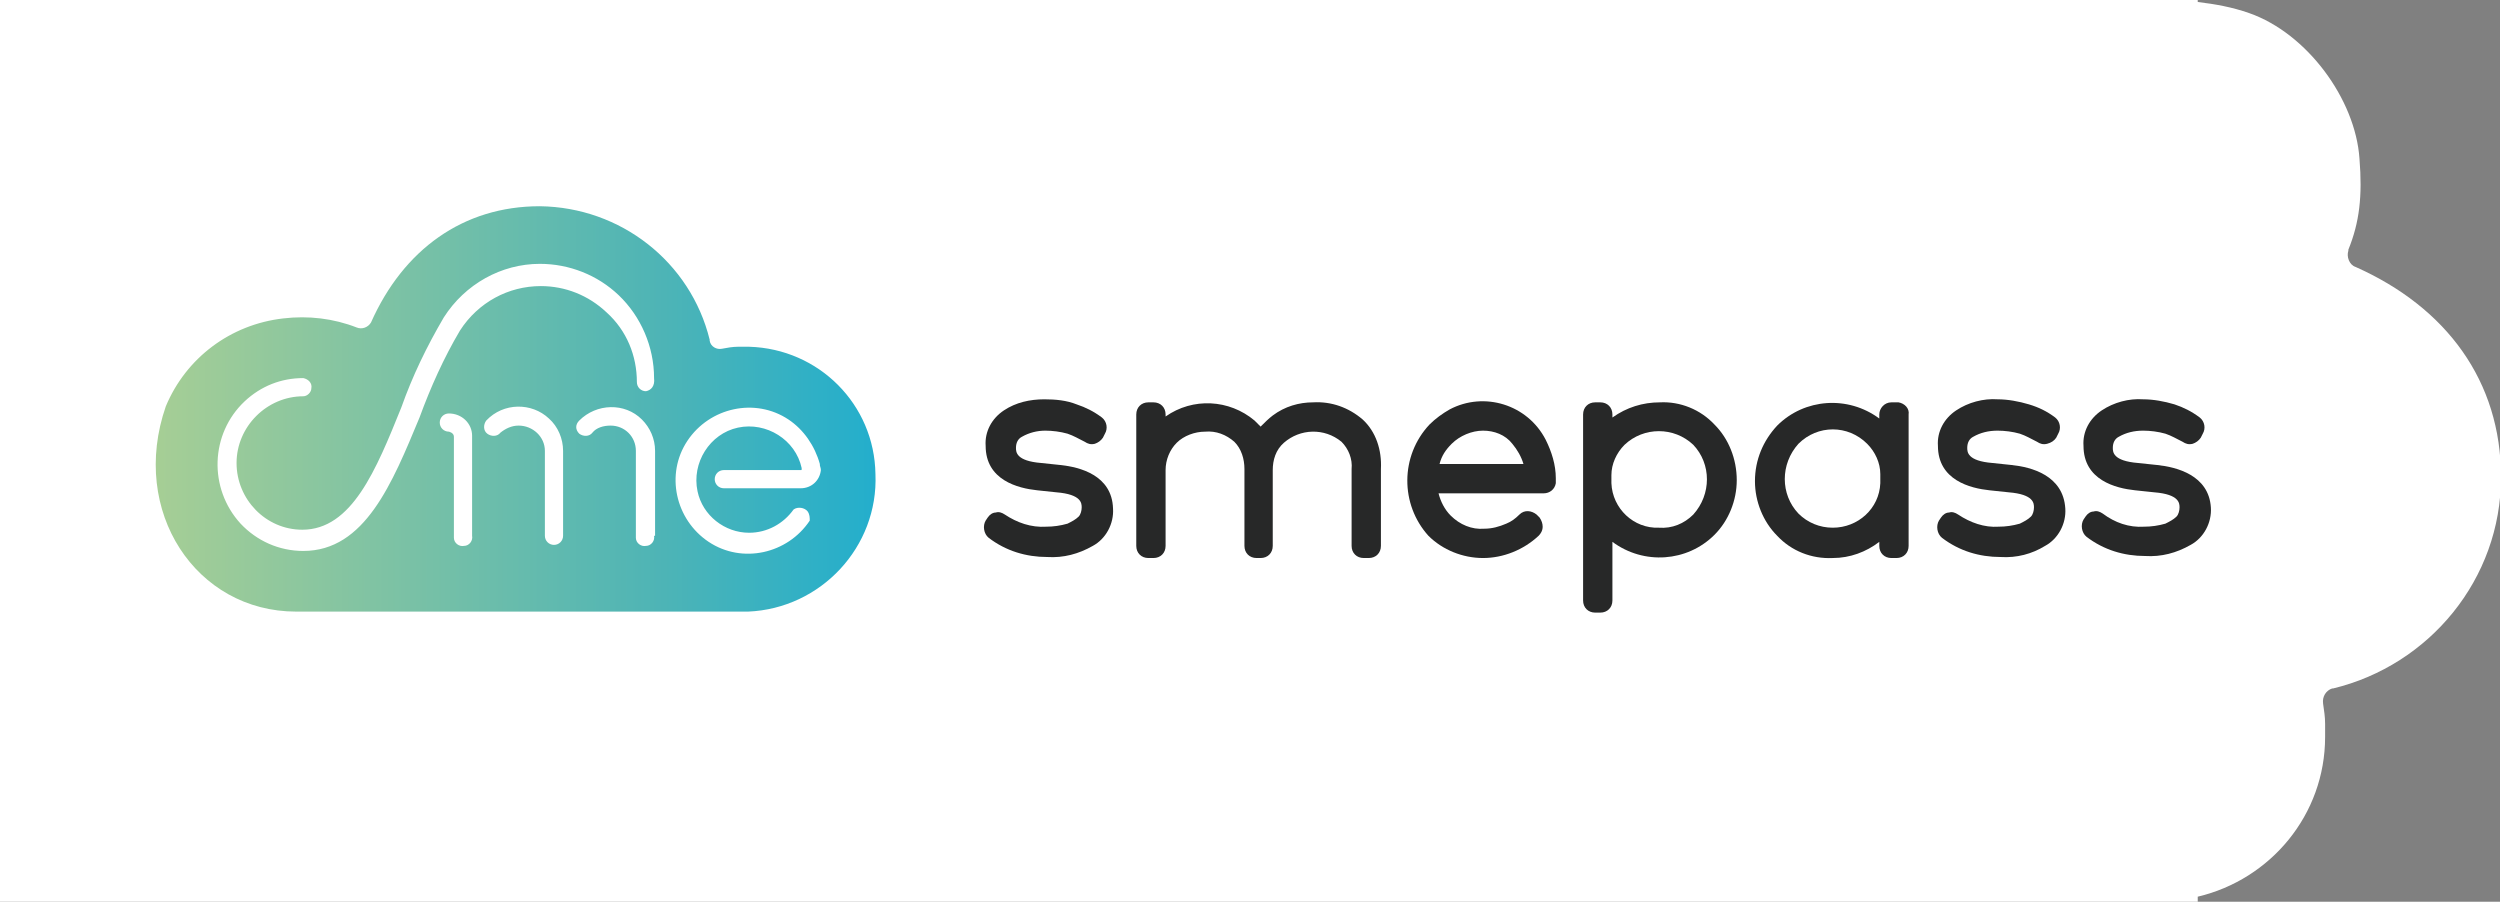 <?xml version="1.0" encoding="utf-8"?>
<!-- Generator: Adobe Illustrator 26.0.2, SVG Export Plug-In . SVG Version: 6.00 Build 0)  -->
<svg version="1.1" id="圖層_1" xmlns="http://www.w3.org/2000/svg" xmlns:xlink="http://www.w3.org/1999/xlink" x="0px" y="0px"
	 viewBox="0 0 247.3 89.2" style="enable-background:new 0 0 247.3 89.2;" xml:space="preserve">
<rect x="0" y="0" width="247.3" height="89.2" fill="#808080" stroke="none"/>
<style type="text/css">
	.st0{fill-rule:evenodd;clip-rule:evenodd;fill:#FFFFFF;}
	.st1{fill:#272828;}
	.st2{fill:url(#SVGID_1_);}
</style>
<g id="圖層_2_00000176751955103440882700000016670218462003608211_">
	<g id="圖層_3">
		<path class="st0" d="M215.3,0H0v89.2h217.4v-0.5c7.2-1.7,12.6-8.1,12.6-15.8v-1.3c0-0.7-0.1-1.3-0.2-2c-0.1-0.7,0.3-1.3,0.9-1.5
			c0,0,0.1,0,0.1,0c9.5-2.3,16.6-10.8,16.6-20.9c0-9.5-5.4-16.8-14.4-20.8c-0.6-0.2-0.9-1-0.7-1.6c0,0,0-0.1,0-0.1
			c1.1-2.7,1.4-5.3,1.1-9c-0.4-5.9-5.2-12.4-10.9-14.4c-1.7-0.6-3.4-0.9-5.1-1.1V0H215.3z"/>
		<g id="圖層_2-2">
			<g id="圖層_1-2">
				<path class="st1" d="M104.9,46l-1.9-0.2c-2.5-0.2-2.5-1.1-2.5-1.5c0-0.5,0.2-0.9,0.6-1.1c0.7-0.4,1.5-0.6,2.3-0.6
					c0.7,0,1.5,0.1,2.2,0.3c0.6,0.2,1.1,0.5,1.7,0.8c0.3,0.2,0.6,0.3,1,0.2c0.3-0.1,0.6-0.3,0.8-0.6l0.2-0.4
					c0.3-0.5,0.2-1.2-0.3-1.6c-0.8-0.6-1.6-1-2.5-1.3c-1-0.4-2.1-0.5-3.2-0.5c-1.4,0-2.8,0.3-4,1.1c-1.2,0.8-1.9,2.1-1.8,3.5
					c0,3.4,3.2,4.2,5.1,4.4l1.9,0.2c2.5,0.2,2.5,1.1,2.5,1.5c0,0.3-0.1,0.7-0.3,0.9c-0.3,0.3-0.7,0.5-1.1,0.7
					c-0.7,0.2-1.4,0.3-2.1,0.3c-1.5,0.1-2.9-0.4-4.1-1.2c-0.3-0.2-0.6-0.3-0.9-0.2c-0.3,0-0.6,0.2-0.8,0.5l-0.2,0.3
					c-0.3,0.5-0.2,1.3,0.3,1.7c1.7,1.3,3.7,1.9,5.8,1.9c1.6,0.1,3.1-0.3,4.5-1.1c1.3-0.7,2.1-2.2,2-3.7C110,47,106.8,46.2,104.9,46z
					"/>
				<path class="st1" d="M134.8,41.5c-1.4-1.2-3.1-1.8-4.9-1.7c-1.4,0-2.8,0.4-4,1.3c-0.4,0.3-0.8,0.7-1.2,1.1
					c-0.2-0.2-0.4-0.4-0.6-0.6c-2.5-2.1-6.1-2.3-8.8-0.4V41c0-0.7-0.5-1.2-1.2-1.2h-0.5c-0.7,0-1.2,0.5-1.2,1.2v13
					c0,0.7,0.5,1.2,1.2,1.2h0.5c0.7,0,1.2-0.5,1.2-1.2v-7.5c0-1,0.4-2,1.1-2.7c0.7-0.7,1.8-1.1,2.8-1.1c1.1-0.1,2.1,0.3,2.9,1
					c0.7,0.7,1,1.7,1,2.7v7.6c0,0.7,0.5,1.2,1.2,1.2h0.4c0.7,0,1.2-0.5,1.2-1.2v-7.5c0-1,0.3-2,1.1-2.7c1.6-1.4,4-1.5,5.7-0.1
					c0.7,0.7,1.1,1.7,1,2.7v7.6c0,0.7,0.5,1.2,1.2,1.2h0.5c0.7,0,1.2-0.5,1.2-1.2v-7.6C136.7,44.5,136.1,42.7,134.8,41.5z"/>
				<path class="st1" d="M199,46l-1.9-0.2c-2.5-0.2-2.5-1.1-2.5-1.5c0-0.5,0.2-0.9,0.6-1.1c0.7-0.4,1.5-0.6,2.4-0.6
					c0.7,0,1.5,0.1,2.2,0.3c0.6,0.2,1.1,0.5,1.7,0.8c0.3,0.2,0.6,0.3,1,0.2c0.4-0.1,0.7-0.3,0.9-0.6l0.2-0.4
					c0.3-0.5,0.2-1.2-0.3-1.6c-0.8-0.6-1.6-1-2.6-1.3c-1-0.3-2.1-0.5-3.1-0.5c-1.4-0.1-2.9,0.3-4.1,1.1c-1.2,0.8-1.9,2.1-1.8,3.5
					c0,3.4,3.2,4.2,5.1,4.4l1.9,0.2c2.5,0.2,2.5,1.1,2.5,1.5c0,0.3-0.1,0.7-0.3,0.9c-0.3,0.3-0.7,0.5-1.1,0.7
					c-0.7,0.2-1.4,0.3-2.1,0.3c-1.4,0.1-2.8-0.4-4-1.2c-0.3-0.2-0.6-0.3-0.9-0.2c-0.3,0-0.6,0.2-0.8,0.5l-0.2,0.3
					c-0.3,0.5-0.2,1.3,0.3,1.7c1.7,1.3,3.7,1.9,5.8,1.9c1.6,0.1,3.1-0.3,4.4-1.1c1.3-0.7,2.1-2.2,2-3.7C204.1,47,200.9,46.2,199,46z
					"/>
				<path class="st1" d="M213.4,46l-1.9-0.2c-2.5-0.2-2.5-1.1-2.5-1.5c0-0.5,0.2-0.9,0.6-1.1c0.7-0.4,1.5-0.6,2.4-0.6
					c0.7,0,1.5,0.1,2.2,0.3c0.6,0.2,1.1,0.5,1.7,0.8c0.3,0.2,0.6,0.3,1,0.2c0.3-0.1,0.6-0.3,0.8-0.6l0.2-0.4
					c0.3-0.5,0.2-1.2-0.3-1.6c-0.8-0.6-1.6-1-2.5-1.3c-1-0.3-2.1-0.5-3.1-0.5c-1.4-0.1-2.9,0.3-4.1,1.1c-1.2,0.8-1.9,2.1-1.8,3.5
					c0,3.4,3.2,4.2,5.1,4.4l1.9,0.2c2.5,0.2,2.5,1.1,2.5,1.5c0,0.3-0.1,0.7-0.3,0.9c-0.3,0.3-0.7,0.5-1.1,0.7
					c-0.7,0.2-1.4,0.3-2.1,0.3c-1.5,0.1-2.9-0.4-4.1-1.3c-0.3-0.2-0.6-0.3-0.9-0.2c-0.3,0-0.6,0.2-0.8,0.5l-0.2,0.3
					c-0.3,0.5-0.2,1.3,0.3,1.7c1.7,1.3,3.7,1.9,5.8,1.9c1.6,0.1,3.1-0.3,4.5-1.1c1.3-0.7,2.1-2.2,2-3.7
					C218.5,47,215.3,46.2,213.4,46z"/>
				<path class="st1" d="M169.6,42c-1.4-1.5-3.4-2.3-5.4-2.2c-1.7,0-3.3,0.5-4.7,1.5V41c0-0.7-0.5-1.2-1.2-1.2h-0.5
					c-0.7,0-1.2,0.5-1.2,1.2c0,0,0,0,0,0v18.4c0,0.7,0.5,1.2,1.2,1.2c0,0,0,0,0,0h0.5c0.7,0,1.2-0.5,1.2-1.2v-5.8
					c3.1,2.3,7.4,2,10.1-0.7c1.4-1.4,2.2-3.4,2.2-5.4C171.8,45.4,171,43.4,169.6,42z M164.1,52.2c-2.5,0.1-4.6-1.9-4.7-4.4V47
					c0-1.1,0.5-2.2,1.3-3c1.9-1.8,4.9-1.8,6.8,0c1.8,1.9,1.8,4.9,0,6.9C166.6,51.8,165.4,52.3,164.1,52.2L164.1,52.2z"/>
				<path class="st1" d="M187.6,39.8h-0.5c-0.7,0-1.2,0.6-1.2,1.2c0,0,0,0,0,0v0.4c-3.1-2.3-7.4-2-10.1,0.7
					c-1.4,1.5-2.2,3.4-2.2,5.5c0,2,0.8,4,2.2,5.4c1.4,1.5,3.4,2.3,5.5,2.2c1.7,0,3.3-0.6,4.6-1.6V54c0,0.7,0.5,1.2,1.2,1.2h0.5
					c0.7,0,1.2-0.5,1.2-1.2V41c0.1-0.6-0.4-1.1-1-1.2c0,0,0,0,0,0C187.8,39.8,187.7,39.8,187.6,39.8z M186,47.8
					c-0.1,2.5-2.2,4.4-4.7,4.4c-1.3,0-2.5-0.5-3.4-1.4c-1.8-1.9-1.8-4.9,0-6.9c1.9-1.9,4.9-1.9,6.8,0c0.8,0.8,1.3,1.9,1.3,3V47.8z"
					/>
				<path class="st1" d="M152.9,43.5c-1.8-3.5-6.1-4.8-9.5-3c-0.7,0.4-1.4,0.9-2,1.5c-2.9,3.1-2.9,7.9-0.1,11
					c1.4,1.4,3.4,2.2,5.4,2.2c2,0,4-0.8,5.5-2.2c0.2-0.2,0.4-0.5,0.4-0.9c0-0.3-0.1-0.6-0.3-0.9l-0.3-0.3c-0.5-0.4-1.2-0.5-1.7,0
					c-0.4,0.4-0.8,0.7-1.3,0.9c-0.7,0.3-1.4,0.5-2.2,0.5c-1.2,0.1-2.4-0.4-3.3-1.3c-0.6-0.6-1-1.4-1.2-2.2h10.4c0.6,0,1.1-0.4,1.2-1
					v-0.5C153.9,46,153.5,44.7,152.9,43.5z M142.4,45.9c0.2-0.8,0.6-1.4,1.2-2c0.8-0.8,2-1.3,3.1-1.3c1.1,0,2.2,0.4,2.9,1.3
					c0.5,0.6,0.9,1.3,1.1,2H142.4z"/>
				
					<linearGradient id="SVGID_1_" gradientUnits="userSpaceOnUse" x1="-548.514" y1="979.13" x2="-476.784" y2="979.13" gradientTransform="matrix(1 0 0 -1 564 1019.61)">
					<stop  offset="0" style="stop-color:#A6CE95"/>
					<stop  offset="0.7" style="stop-color:#4DB4B6"/>
					<stop  offset="1" style="stop-color:#22AECD"/>
				</linearGradient>
				<path class="st2" d="M74.1,34.3H73c-0.5,0-1.1,0.1-1.6,0.2c-0.5,0.1-1.1-0.2-1.2-0.8c0,0,0-0.1,0-0.1
					c-1.9-7.7-8.8-13.1-16.8-13.2c-7.6,0-13.5,4.3-16.7,11.5c-0.3,0.5-0.9,0.7-1.4,0.5c-2.3-0.9-4.8-1.2-7.3-0.9
					c-5.2,0.6-9.6,3.9-11.6,8.7c-3.6,10.4,3,20.3,12.9,20.3h44.7c7.2-0.3,12.9-6.4,12.6-13.6C86.5,40,81,34.5,74.1,34.3L74.1,34.3z
					 M46.7,53c0.1,0.5-0.3,1-0.8,1c-0.5,0.1-1-0.3-1-0.8l0,0c0-0.1,0-0.1,0-0.2v-9.8c0-0.4-0.5-0.5-0.5-0.5c-0.5,0-0.9-0.4-0.9-0.9
					c0,0,0,0,0,0l0,0c0-0.5,0.4-0.9,0.9-0.9c0,0,0,0,0,0l0,0c1.3,0,2.3,1,2.3,2.2c0,0,0,0,0,0L46.7,53L46.7,53z M55.7,53
					c0,0.5-0.4,0.9-0.9,0.9c0,0,0,0,0,0l0,0c-0.5,0-0.9-0.4-0.9-0.9v-8.4c0-1.4-1.2-2.5-2.6-2.5c-0.7,0-1.3,0.3-1.8,0.7
					c-0.3,0.4-0.9,0.4-1.3,0.1l0,0c-0.4-0.3-0.4-0.9-0.1-1.3c0,0,0,0,0,0l0,0c1.7-1.8,4.5-1.8,6.2-0.2c0.9,0.8,1.4,2,1.4,3.2V53
					H55.7z M64.7,53c0.1,0.5-0.3,1-0.8,1c-0.5,0.1-1-0.3-1-0.8c0-0.1,0-0.1,0-0.2l0,0v-8.4c0-1.4-1.1-2.5-2.5-2.5c0,0,0,0,0,0
					c-0.7,0-1.4,0.2-1.8,0.7c-0.3,0.4-0.9,0.4-1.3,0.1c0,0,0,0,0,0l0,0c-0.4-0.4-0.4-0.9,0-1.3l0,0c1.7-1.7,4.5-1.8,6.2-0.1
					c0.8,0.8,1.3,1.9,1.3,3.1V53H64.7z M63.9,38.7c-0.5,0-0.9-0.4-0.9-0.9c0,0,0,0,0,0l0,0c0-2.6-1-5.1-3-6.9
					c-1.8-1.7-4.1-2.6-6.5-2.6c-3.2,0-6.2,1.6-8,4.4c-1.6,2.7-2.9,5.6-4,8.6c-2.7,6.5-5.4,13.2-11.5,13.2c-2.4,0-4.6-1-6.2-2.7
					c-3.2-3.5-3-8.9,0.4-12.1c1.6-1.5,3.6-2.3,5.8-2.3c0.5,0.1,0.9,0.5,0.8,1c0,0.4-0.4,0.8-0.8,0.8l0,0c-3.6,0-6.6,3-6.6,6.6
					c0,3.6,2.9,6.6,6.5,6.6c0,0,0,0,0,0h0c4.9,0,7.3-5.9,9.8-12.1c1.1-3.1,2.5-6,4.2-8.9c2.1-3.3,5.7-5.3,9.5-5.3
					c2.9,0,5.7,1.1,7.8,3.1c2.2,2.1,3.5,5.1,3.5,8.2C64.8,38.2,64.4,38.6,63.9,38.7C63.8,38.7,63.8,38.7,63.9,38.7L63.9,38.7z
					 M79.2,48.3h-7.6c-0.5,0-0.9-0.4-0.9-0.9c0,0,0,0,0,0l0,0c0-0.5,0.4-0.9,0.9-0.9h7.6c0.1,0,0.1,0,0.1-0.1c0,0,0,0,0,0v-0.1
					c-0.6-2.8-3.5-4.6-6.3-4s-4.6,3.5-4,6.3c0.5,2.4,2.7,4.1,5.1,4.1c1.8,0,3.4-0.9,4.4-2.3c0.4-0.3,1.1-0.2,1.4,0.2
					c0.2,0.3,0.2,0.6,0.2,0.9c-2.2,3.3-6.7,4.3-10,2.1c-3.3-2.2-4.3-6.7-2.1-10s6.7-4.3,10-2.1c1.5,1,2.6,2.6,3.1,4.4v0.1
					c0,0.1,0.1,0.3,0.1,0.5C81.1,47.5,80.3,48.3,79.2,48.3z"/>
			</g>
		</g>
	</g>
</g>
</svg>
